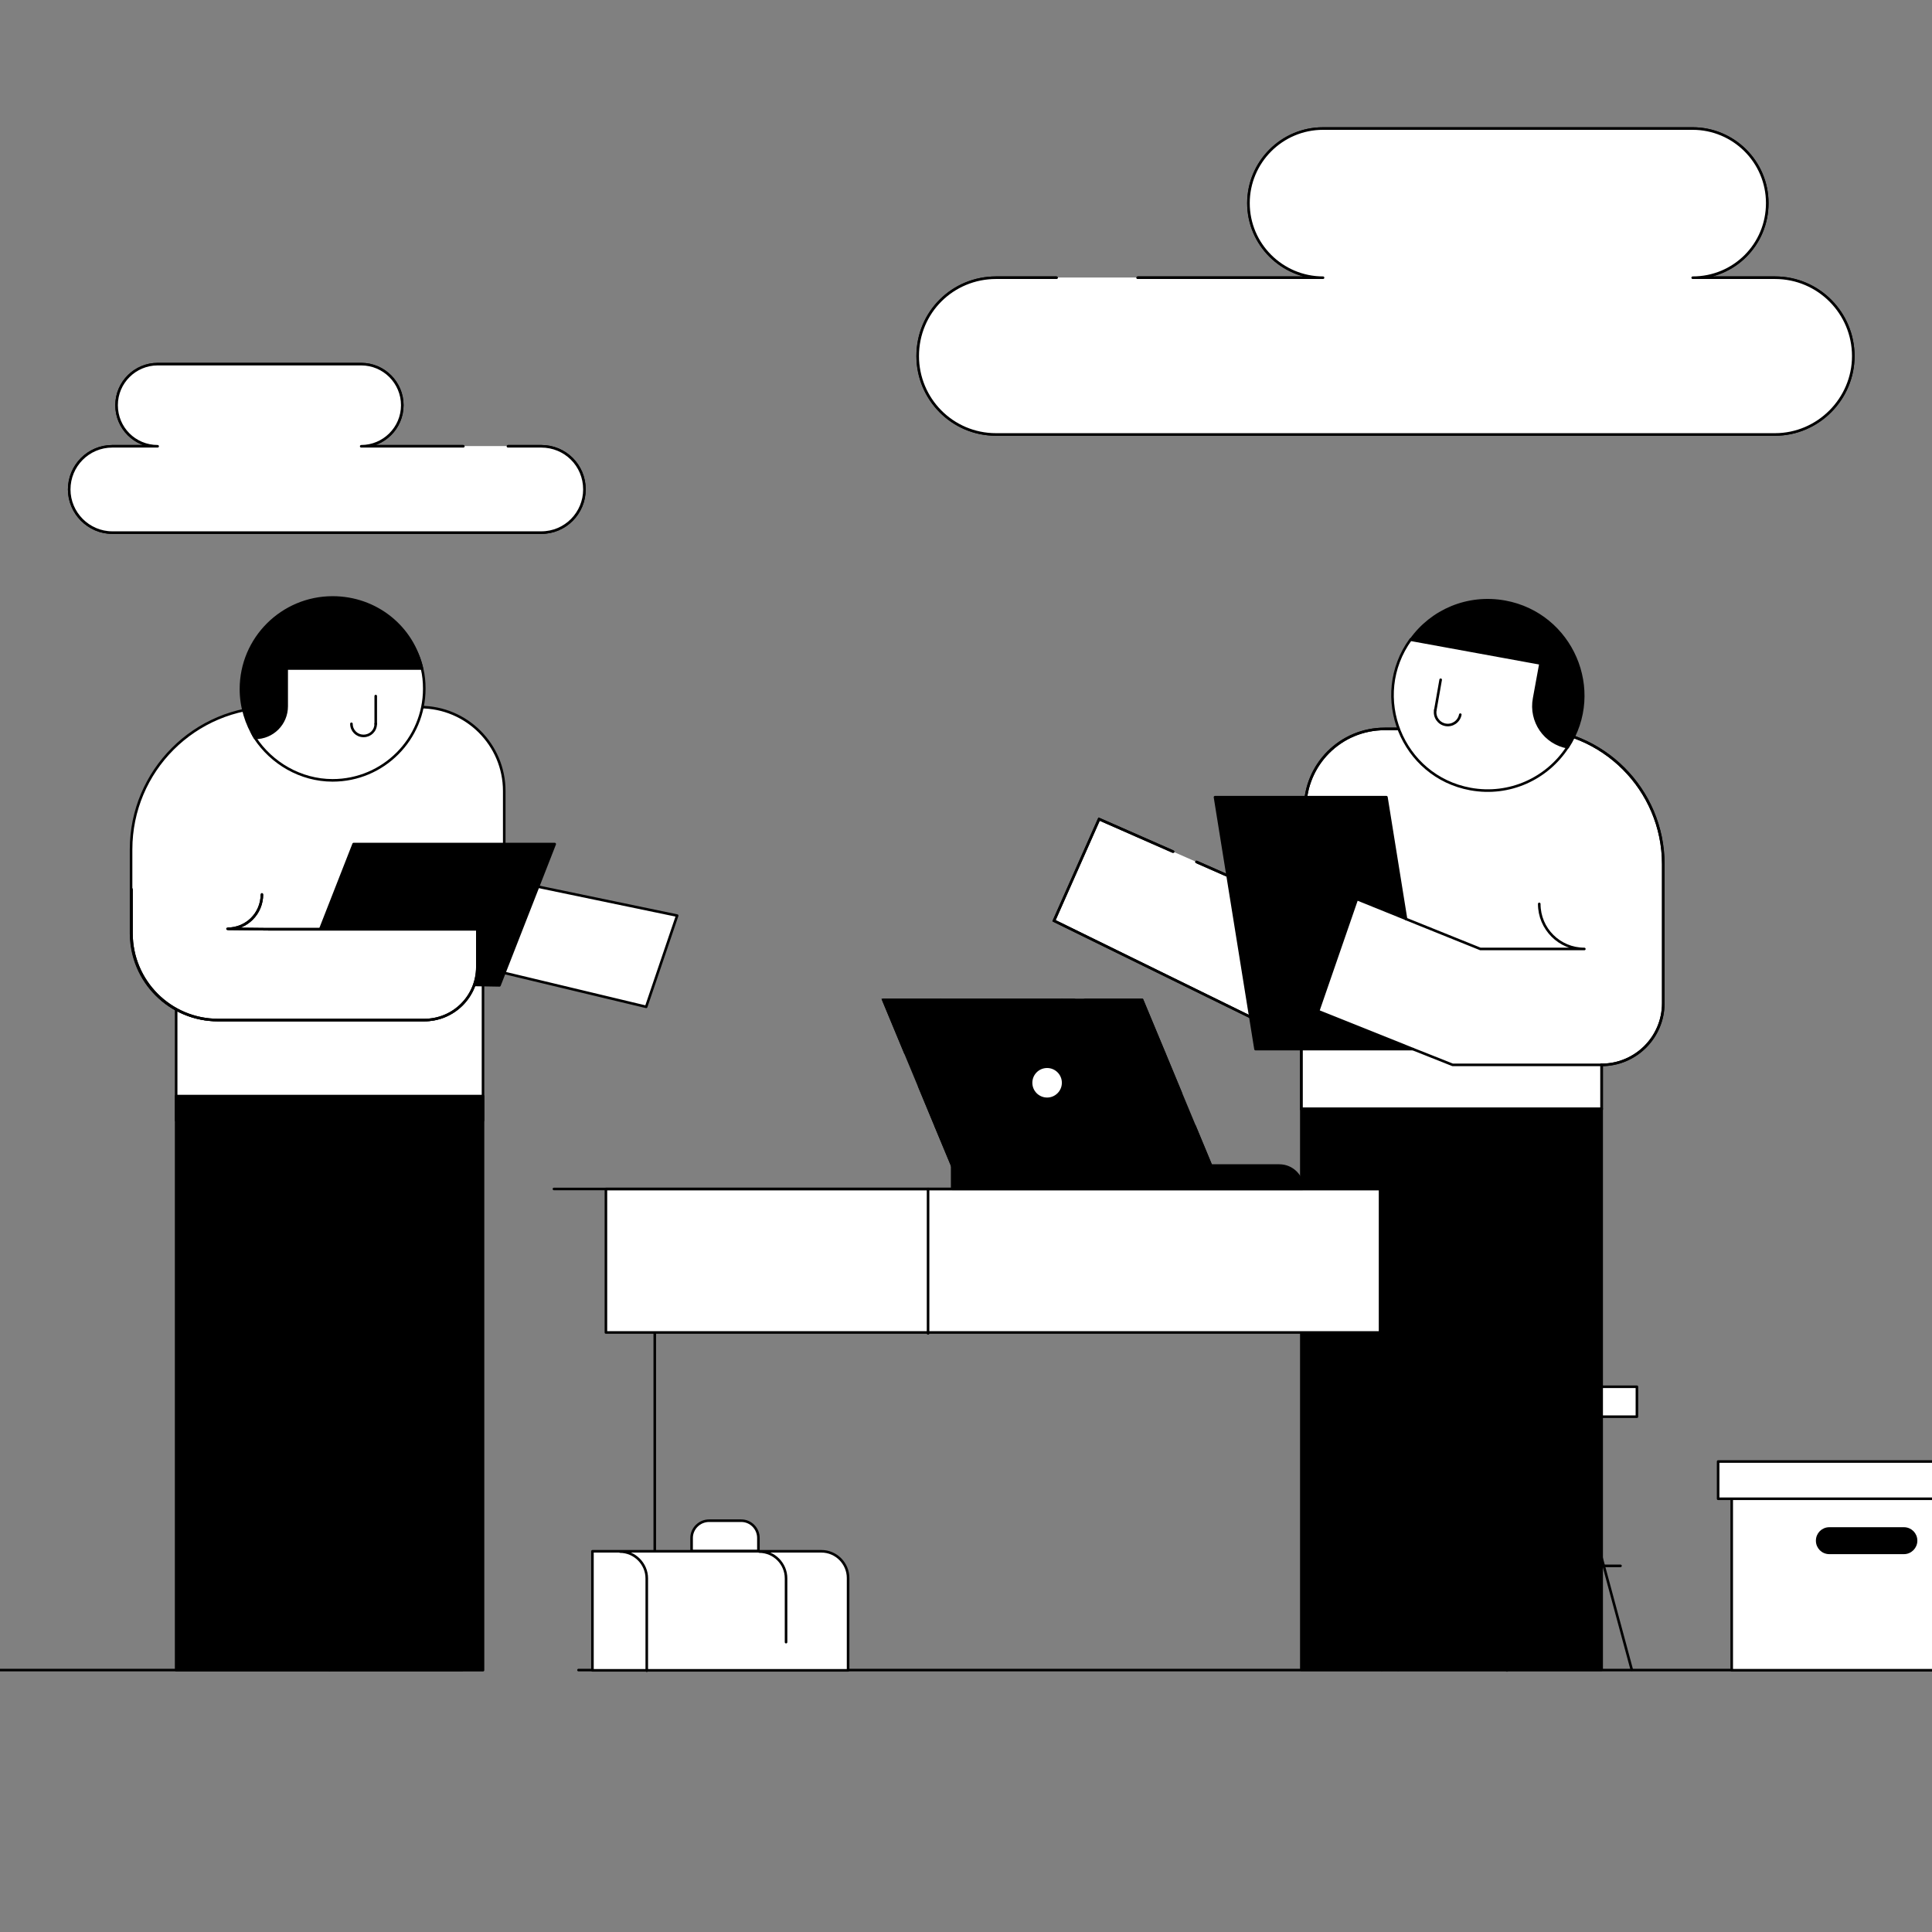 <svg width="150" height="150" viewBox="0 0 150 150" fill="none" xmlns="http://www.w3.org/2000/svg">
<rect x="0" y="0" width="150" height="150" fill="#808080" stroke="none"/>
<g clip-path="url(#clip0_6607_99950)">
<path d="M35.872 129.664H-6" stroke="#606773" style="stroke:#606773;stroke:color(display-p3 0.377 0.404 0.451);stroke-opacity:1;" stroke-width="0.2" stroke-linecap="round" stroke-linejoin="round"/>
<path d="M165 129.664H44.914" stroke="#606773" style="stroke:#606773;stroke:color(display-p3 0.377 0.404 0.451);stroke-opacity:1;" stroke-width="0.2" stroke-linecap="round" stroke-linejoin="round"/>
<path d="M127.09 107.668H106.91V109.992H127.09V107.668Z" fill="white" stroke="#606773" style="fill:white;fill-opacity:1;stroke:#606773;stroke:color(display-p3 0.377 0.404 0.451);stroke-opacity:1;" stroke-width="0.2" stroke-linecap="round" stroke-linejoin="round"/>
<path d="M112.6 109.98L107.293 129.641" stroke="#606773" style="stroke:#606773;stroke:color(display-p3 0.377 0.404 0.451);stroke-opacity:1;" stroke-width="0.2" stroke-linecap="round" stroke-linejoin="round"/>
<path d="M121.387 109.98L126.692 129.641" stroke="#606773" style="stroke:#606773;stroke:color(display-p3 0.377 0.404 0.451);stroke-opacity:1;" stroke-width="0.2" stroke-linecap="round" stroke-linejoin="round"/>
<path d="M117 109.98V129.689" stroke="#606773" style="stroke:#606773;stroke:color(display-p3 0.377 0.404 0.451);stroke-opacity:1;" stroke-width="0.2" stroke-linecap="round" stroke-linejoin="round"/>
<path d="M114.551 121.574H125.815" stroke="#606773" style="stroke:#606773;stroke:color(display-p3 0.377 0.404 0.451);stroke-opacity:1;" stroke-width="0.2" stroke-linecap="round" stroke-linejoin="round"/>
<path d="M111.352 121.574H113.418" stroke="#606773" style="stroke:#606773;stroke:color(display-p3 0.377 0.404 0.451);stroke-opacity:1;" stroke-width="0.2" stroke-linecap="round" stroke-linejoin="round"/>
<path d="M108.184 121.574H110.476" stroke="#606773" style="stroke:#606773;stroke:color(display-p3 0.377 0.404 0.451);stroke-opacity:1;" stroke-width="0.2" stroke-linecap="round" stroke-linejoin="round"/>
<path d="M124.352 86.078L112.703 83.922L101.035 86.078V129.643H124.352V86.078Z" fill="#0097AE" stroke="#606773" style="fill:#0097AE;fill:color(display-p3 0 0.592 0.682);fill-opacity:1;stroke:#606773;stroke:color(display-p3 0.377 0.404 0.451);stroke-opacity:1;" stroke-width="0.2" stroke-linecap="round" stroke-linejoin="round"/>
<path d="M91.088 66.126L85.333 63.594L81.832 71.485L101.034 80.898V86.08H124.351V82.677C126.98 82.677 129.136 80.543 129.136 77.892V67.095C129.136 61.3 124.429 56.594 118.635 56.594H107.502C104.08 56.594 101.331 59.362 101.331 62.764V70.635L92.886 66.917" fill="white" style="fill:white;fill-opacity:1;"/>
<path d="M91.088 66.126L85.333 63.594L81.832 71.485L101.034 80.898V86.08H124.351V82.677C126.98 82.677 129.136 80.543 129.136 77.892V67.095C129.136 61.3 124.429 56.594 118.635 56.594H107.502C104.08 56.594 101.331 59.362 101.331 62.764V70.635L92.886 66.917" stroke="#606773" style="stroke:#606773;stroke:color(display-p3 0.377 0.404 0.451);stroke-opacity:1;" stroke-width="0.2"/>
<path d="M91.088 66.126L85.333 63.594L81.832 71.485L101.034 80.898V86.08H124.351V82.677C126.98 82.677 129.136 80.543 129.136 77.892V67.095C129.136 61.3 124.429 56.594 118.635 56.594H107.502C104.08 56.594 101.331 59.362 101.331 62.764V70.635L92.886 66.917" stroke="#606773" style="stroke:#606773;stroke:color(display-p3 0.377 0.404 0.451);stroke-opacity:1;" stroke-width="0.2" stroke-linecap="round" stroke-linejoin="round"/>
<path d="M109.519 49.653C109.519 49.653 115.393 46.132 120.258 50.621C121.266 51.551 123.243 54.339 121.701 58.017C120.118 60.449 117.192 61.814 114.166 61.26C108.847 60.291 106.335 54.062 109.519 49.653Z" fill="white" stroke="#606773" style="fill:white;fill-opacity:1;stroke:#606773;stroke:color(display-p3 0.377 0.404 0.451);stroke-opacity:1;" stroke-width="0.2" stroke-linecap="round" stroke-linejoin="round"/>
<path d="M111.853 52.775L111.438 55.129" stroke="#606773" style="stroke:#606773;stroke:color(display-p3 0.377 0.404 0.451);stroke-opacity:1;" stroke-width="0.2" stroke-linecap="round" stroke-linejoin="round"/>
<path d="M113.377 55.485C113.277 56.019 112.763 56.374 112.23 56.275C111.696 56.177 111.34 55.663 111.438 55.129" stroke="#606773" style="stroke:#606773;stroke:color(display-p3 0.377 0.404 0.451);stroke-opacity:1;" stroke-width="0.2" stroke-linecap="round" stroke-linejoin="round"/>
<path d="M116.856 46.724C122.017 47.673 124.608 53.586 121.721 58.016C119.941 57.699 118.774 55.999 119.11 54.219L119.605 51.51L109.539 49.671C111.142 47.416 113.949 46.19 116.856 46.724Z" fill="#0097AE" stroke="#606773" style="fill:#0097AE;fill:color(display-p3 0 0.592 0.682);fill-opacity:1;stroke:#606773;stroke:color(display-p3 0.377 0.404 0.451);stroke-opacity:1;" stroke-width="0.2" stroke-linecap="round" stroke-linejoin="round"/>
<path d="M94.332 61.893H107.641L109.163 71.344L105.347 69.802L102.34 78.504L109.697 81.451H97.477L94.332 61.893Z" fill="#0097AE" stroke="#606773" style="fill:#0097AE;fill:color(display-p3 0 0.592 0.682);fill-opacity:1;stroke:#606773;stroke:color(display-p3 0.377 0.404 0.451);stroke-opacity:1;" stroke-width="0.2" stroke-linecap="round" stroke-linejoin="round"/>
<path d="M124.35 82.676H112.781L109.695 81.451" stroke="#606773" style="stroke:#606773;stroke:color(display-p3 0.377 0.404 0.451);stroke-opacity:1;" stroke-width="0.2" stroke-linecap="round" stroke-linejoin="round"/>
<path d="M119.507 70.178C119.507 72.115 121.069 73.678 123.008 73.678H114.939L109.145 71.344" stroke="#606773" style="stroke:#606773;stroke:color(display-p3 0.377 0.404 0.451);stroke-opacity:1;" stroke-width="0.2" stroke-linecap="round" stroke-linejoin="round"/>
<path d="M108.551 96.244V93.871" stroke="#606773" style="stroke:#606773;stroke:color(display-p3 0.377 0.404 0.451);stroke-opacity:1;" stroke-width="0.2" stroke-linecap="round" stroke-linejoin="round"/>
<path d="M108.551 129.643V97.943" stroke="#606773" style="stroke:#606773;stroke:color(display-p3 0.377 0.404 0.451);stroke-opacity:1;" stroke-width="0.2" stroke-linecap="round" stroke-linejoin="round"/>
<path d="M107.148 92.311H47.043V103.453H107.148V92.311Z" fill="white" stroke="#606773" style="fill:white;fill-opacity:1;stroke:#606773;stroke:color(display-p3 0.377 0.404 0.451);stroke-opacity:1;" stroke-width="0.2" stroke-linecap="round" stroke-linejoin="round"/>
<path d="M43.008 92.311H111.14" stroke="#606773" style="stroke:#606773;stroke:color(display-p3 0.377 0.404 0.451);stroke-opacity:1;" stroke-width="0.2" stroke-linecap="round" stroke-linejoin="round"/>
<path d="M50.836 103.488V129.498" stroke="#606773" style="stroke:#606773;stroke:color(display-p3 0.377 0.404 0.451);stroke-opacity:1;" stroke-width="0.2" stroke-linecap="round" stroke-linejoin="round"/>
<path d="M103.312 124.805V129.496" stroke="#606773" style="stroke:#606773;stroke:color(display-p3 0.377 0.404 0.451);stroke-opacity:1;" stroke-width="0.2" stroke-linecap="round" stroke-linejoin="round"/>
<path d="M103.312 119.494V121.875" stroke="#606773" style="stroke:#606773;stroke:color(display-p3 0.377 0.404 0.451);stroke-opacity:1;" stroke-width="0.2" stroke-linecap="round" stroke-linejoin="round"/>
<path d="M103.312 103.488V116.804" stroke="#606773" style="stroke:#606773;stroke:color(display-p3 0.377 0.404 0.451);stroke-opacity:1;" stroke-width="0.2" stroke-linecap="round" stroke-linejoin="round"/>
<path d="M72.055 103.523V92.311" stroke="#606773" style="stroke:#606773;stroke:color(display-p3 0.377 0.404 0.451);stroke-opacity:1;" stroke-width="0.2" stroke-linecap="round" stroke-linejoin="round"/>
<path d="M74.364 91.542H94.454L88.673 77.637H68.582L74.364 91.542Z" fill="#FEC82F" stroke="#606773" style="fill:#FEC82F;fill:color(display-p3 0.996 0.784 0.184);fill-opacity:1;stroke:#606773;stroke:color(display-p3 0.377 0.404 0.451);stroke-opacity:1;" stroke-width="0.2"/>
<path d="M72.648 87.43L74.363 91.543H78.814" stroke="#606773" style="stroke:#606773;stroke:color(display-p3 0.377 0.404 0.451);stroke-opacity:1;" stroke-width="0.2" stroke-linecap="round" stroke-linejoin="round"/>
<path d="M79.621 91.543H80.586" stroke="#606773" style="stroke:#606773;stroke:color(display-p3 0.377 0.404 0.451);stroke-opacity:1;" stroke-width="0.2" stroke-linecap="round" stroke-linejoin="round"/>
<path d="M80.586 91.543H90.004" stroke="#606773" style="stroke:#606773;stroke:color(display-p3 0.377 0.404 0.451);stroke-opacity:1;" stroke-width="0.2" stroke-linecap="round" stroke-linejoin="round"/>
<path d="M90.004 91.543H94.455L92.749 87.43" stroke="#606773" style="stroke:#606773;stroke:color(display-p3 0.377 0.404 0.451);stroke-opacity:1;" stroke-width="0.2" stroke-linecap="round" stroke-linejoin="round"/>
<path d="M91.671 84.852L90.387 81.75" stroke="#606773" style="stroke:#606773;stroke:color(display-p3 0.377 0.404 0.451);stroke-opacity:1;" stroke-width="0.2" stroke-linecap="round" stroke-linejoin="round"/>
<path d="M90.388 81.75L88.674 77.637H84.223" stroke="#606773" style="stroke:#606773;stroke:color(display-p3 0.377 0.404 0.451);stroke-opacity:1;" stroke-width="0.2" stroke-linecap="round" stroke-linejoin="round"/>
<path d="M83.418 77.637H82.453" stroke="#606773" style="stroke:#606773;stroke:color(display-p3 0.377 0.404 0.451);stroke-opacity:1;" stroke-width="0.2" stroke-linecap="round" stroke-linejoin="round"/>
<path d="M82.453 77.637H73.035" stroke="#606773" style="stroke:#606773;stroke:color(display-p3 0.377 0.404 0.451);stroke-opacity:1;" stroke-width="0.2" stroke-linecap="round" stroke-linejoin="round"/>
<path d="M73.033 77.637H68.582L70.288 81.75" stroke="#606773" style="stroke:#606773;stroke:color(display-p3 0.377 0.404 0.451);stroke-opacity:1;" stroke-width="0.2" stroke-linecap="round" stroke-linejoin="round"/>
<path d="M71.367 84.326L72.651 87.429" stroke="#606773" style="stroke:#606773;stroke:color(display-p3 0.377 0.404 0.451);stroke-opacity:1;" stroke-width="0.2" stroke-linecap="round" stroke-linejoin="round"/>
<path d="M81.297 85.313C80.608 85.313 80.051 84.754 80.051 84.067C80.051 83.378 80.608 82.82 81.297 82.82C81.984 82.82 82.543 83.378 82.543 84.067C82.543 84.754 81.984 85.313 81.297 85.313Z" fill="white" stroke="#606773" style="fill:white;fill-opacity:1;stroke:#606773;stroke:color(display-p3 0.377 0.404 0.451);stroke-opacity:1;" stroke-width="0.2" stroke-linecap="round" stroke-linejoin="round"/>
<path d="M101.137 92.302H73.926V90.494H99.329C100.332 90.494 101.137 91.309 101.137 92.302Z" fill="#FEC82F" stroke="#606773" style="fill:#FEC82F;fill:color(display-p3 0.996 0.784 0.184);fill-opacity:1;stroke:#606773;stroke:color(display-p3 0.377 0.404 0.451);stroke-opacity:1;" stroke-width="0.2" stroke-linecap="round" stroke-linejoin="round"/>
<path d="M37.501 77.008V86.986H13.676V79.161V73.273H37.501V77.008Z" fill="white" stroke="#606773" style="fill:white;fill-opacity:1;stroke:#606773;stroke:color(display-p3 0.377 0.404 0.451);stroke-opacity:1;" stroke-width="0.2" stroke-linecap="round" stroke-linejoin="round"/>
<path d="M37.029 75.074C37.029 77.362 35.195 79.196 32.906 79.196H16.905C13.205 79.196 10.176 76.202 10.176 72.466V65.955C10.176 59.847 15.123 54.9 21.23 54.9H26.294H32.638C36.221 54.9 39.149 57.811 39.149 61.411V65.534V68.293L41.723 68.832L52.575 71.087L50.169 78.17L39.132 75.529L37.029 75.074Z" fill="white" stroke="#606773" style="fill:white;fill-opacity:1;stroke:#606773;stroke:color(display-p3 0.377 0.404 0.451);stroke-opacity:1;" stroke-width="0.2" stroke-linecap="round" stroke-linejoin="round"/>
<path d="M37.501 85.102H13.676V129.672H37.501V85.102Z" fill="#0097AE" stroke="#606773" style="fill:#0097AE;fill:color(display-p3 0 0.592 0.682);fill-opacity:1;stroke:#606773;stroke:color(display-p3 0.377 0.404 0.451);stroke-opacity:1;" stroke-width="0.2" stroke-linecap="round" stroke-linejoin="round"/>
<path d="M36.76 76.469L38.779 76.503L43.069 65.533H27.455L24.864 72.145L23.148 76.503L36.76 76.469Z" fill="#0097AE" stroke="#606773" style="fill:#0097AE;fill:color(display-p3 0 0.592 0.682);fill-opacity:1;stroke:#606773;stroke:color(display-p3 0.377 0.404 0.451);stroke-opacity:1;" stroke-width="0.2" stroke-linecap="round" stroke-linejoin="round"/>
<path d="M25.823 47.514C29.221 47.514 32.064 48.743 32.771 51.923C32.89 52.428 32.94 52.932 32.94 53.47C32.94 57.39 29.76 60.587 25.823 60.587C23.333 60.587 21.078 59.241 19.799 57.29C19.059 56.179 19.512 54.9 19.512 53.47C19.512 49.55 21.885 47.514 25.823 47.514Z" fill="white" stroke="#606773" style="fill:white;fill-opacity:1;stroke:#606773;stroke:color(display-p3 0.377 0.404 0.451);stroke-opacity:1;" stroke-width="0.2" stroke-linecap="round" stroke-linejoin="round"/>
<path d="M25.824 46.387C21.921 46.387 18.707 49.55 18.707 53.504C18.707 54.9 19.128 56.196 19.801 57.29C21.164 57.29 22.258 56.196 22.258 54.833V51.905H32.756C32.05 48.691 29.206 46.387 25.824 46.387Z" fill="#0097AE" stroke="#606773" style="fill:#0097AE;fill:color(display-p3 0 0.592 0.682);fill-opacity:1;stroke:#606773;stroke:color(display-p3 0.377 0.404 0.451);stroke-opacity:1;" stroke-width="0.2" stroke-linecap="round" stroke-linejoin="round"/>
<path d="M29.172 54.043V56.198" stroke="#606773" style="stroke:#606773;stroke:color(display-p3 0.377 0.404 0.451);stroke-opacity:1;" stroke-width="0.2" stroke-linecap="round" stroke-linejoin="round"/>
<path d="M29.17 56.195C29.17 56.733 28.75 57.136 28.228 57.136C27.69 57.136 27.285 56.716 27.285 56.195" stroke="#606773" style="stroke:#606773;stroke:color(display-p3 0.377 0.404 0.451);stroke-opacity:1;" stroke-width="0.2" stroke-linecap="round" stroke-linejoin="round"/>
<path d="M25.59 129.671V97.535" stroke="#606773" style="stroke:#606773;stroke:color(display-p3 0.377 0.404 0.451);stroke-opacity:1;" stroke-width="0.2" stroke-linecap="round" stroke-linejoin="round"/>
<path d="M25.59 95.902V92.941" stroke="#606773" style="stroke:#606773;stroke:color(display-p3 0.377 0.404 0.451);stroke-opacity:1;" stroke-width="0.2" stroke-linecap="round" stroke-linejoin="round"/>
<path d="M10.207 69.033V72.466C10.207 76.167 13.203 79.196 16.938 79.196H32.939C35.227 79.196 37.061 77.362 37.061 75.074V73.71V72.146H20.825L17.661 72.113C19.142 72.113 20.336 70.935 20.336 69.437" fill="white" style="fill:white;fill-opacity:1;"/>
<path d="M10.207 69.033V72.466C10.207 76.167 13.203 79.196 16.938 79.196H32.939C35.227 79.196 37.061 77.362 37.061 75.074V73.71V72.146H20.825L17.661 72.113C19.142 72.113 20.336 70.935 20.336 69.437" stroke="#606773" style="stroke:#606773;stroke:color(display-p3 0.377 0.404 0.451);stroke-opacity:1;" stroke-width="0.2"/>
<path d="M10.207 69.033V72.466C10.207 76.167 13.203 79.196 16.938 79.196H32.939C35.227 79.196 37.061 77.362 37.061 75.074V73.71V72.146H20.825L17.661 72.113C19.142 72.113 20.336 70.935 20.336 69.437" stroke="#606773" style="stroke:#606773;stroke:color(display-p3 0.377 0.404 0.451);stroke-opacity:1;" stroke-width="0.2" stroke-linecap="round" stroke-linejoin="round"/>
<path d="M155.384 114.918H134.449V129.675H155.384V114.918Z" fill="white" stroke="#606773" style="fill:white;fill-opacity:1;stroke:#606773;stroke:color(display-p3 0.377 0.404 0.451);stroke-opacity:1;" stroke-width="0.2" stroke-linecap="round" stroke-linejoin="round"/>
<path d="M156.471 113.471H133.395V116.364H156.471V113.471Z" fill="white" stroke="#606773" style="fill:white;fill-opacity:1;stroke:#606773;stroke:color(display-p3 0.377 0.404 0.451);stroke-opacity:1;" stroke-width="0.2" stroke-linecap="round" stroke-linejoin="round"/>
<path d="M147.818 120.564H142.031C141.503 120.564 141.086 120.147 141.086 119.618C141.086 119.09 141.503 118.672 142.031 118.672H147.818C148.346 118.672 148.763 119.09 148.763 119.618C148.763 120.132 148.346 120.564 147.818 120.564Z" fill="#0097AE" stroke="#606773" style="fill:#0097AE;fill:color(display-p3 0 0.592 0.682);fill-opacity:1;stroke:#606773;stroke:color(display-p3 0.377 0.404 0.451);stroke-opacity:1;" stroke-width="0.2" stroke-linecap="round" stroke-linejoin="round"/>
<path d="M65.846 129.685H45.996V120.441H63.772C64.925 120.441 65.846 121.387 65.846 122.516V129.685Z" fill="white" stroke="#606773" style="fill:white;fill-opacity:1;stroke:#606773;stroke:color(display-p3 0.377 0.404 0.451);stroke-opacity:1;" stroke-width="0.2" stroke-linecap="round" stroke-linejoin="round"/>
<path d="M48.141 120.465C49.27 120.465 50.215 121.41 50.215 122.541V129.71" fill="white" style="fill:white;fill-opacity:1;"/>
<path d="M48.141 120.465C49.27 120.465 50.215 121.41 50.215 122.541V129.71" stroke="#606773" style="stroke:#606773;stroke:color(display-p3 0.377 0.404 0.451);stroke-opacity:1;" stroke-width="0.2" stroke-linecap="round" stroke-linejoin="round"/>
<path d="M58.953 120.465C60.106 120.465 61.029 121.41 61.029 122.541V127.496" fill="white" style="fill:white;fill-opacity:1;"/>
<path d="M58.953 120.465C60.106 120.465 61.029 121.41 61.029 122.541V127.496" stroke="#606773" style="stroke:#606773;stroke:color(display-p3 0.377 0.404 0.451);stroke-opacity:1;" stroke-width="0.2" stroke-linecap="round" stroke-linejoin="round"/>
<path d="M57.546 118.066H55.055C54.295 118.066 53.695 118.69 53.695 119.403V120.418H58.883V119.403C58.883 118.69 58.306 118.066 57.546 118.066Z" fill="white" stroke="#606773" style="fill:white;fill-opacity:1;stroke:#606773;stroke:color(display-p3 0.377 0.404 0.451);stroke-opacity:1;" stroke-width="0.2" stroke-linecap="round" stroke-linejoin="round"/>
<path d="M88.32 21.561H102.721C99.553 21.561 96.93 18.986 96.93 15.77C96.93 12.603 99.505 9.98 102.721 9.98H110.291H113.359H120.238H121.722H131.42C134.587 9.98 137.209 12.553 137.209 15.77C137.209 18.986 134.637 21.561 131.42 21.561H137.803C141.218 21.561 143.889 24.331 143.889 27.646C143.889 30.962 141.169 33.732 137.803 33.732H126.669H120.979H77.336C73.921 33.732 71.25 30.962 71.25 27.646C71.25 24.232 73.972 21.561 77.336 21.561H82.037" fill="white" style="fill:white;fill-opacity:1;"/>
<path d="M88.32 21.561H102.721C99.553 21.561 96.93 18.986 96.93 15.77C96.93 12.603 99.505 9.98 102.721 9.98H110.291H113.359H120.238H121.722H131.42C134.587 9.98 137.209 12.553 137.209 15.77C137.209 18.986 134.637 21.561 131.42 21.561H137.803C141.218 21.561 143.889 24.331 143.889 27.646C143.889 30.962 141.169 33.732 137.803 33.732H126.669H120.979H77.336C73.921 33.732 71.25 30.962 71.25 27.646C71.25 24.232 73.972 21.561 77.336 21.561H82.037" stroke="#606773" style="stroke:#606773;stroke:color(display-p3 0.377 0.404 0.451);stroke-opacity:1;" stroke-width="0.2"/>
<path d="M88.32 21.561H102.721C99.553 21.561 96.93 18.986 96.93 15.77C96.93 12.603 99.505 9.98 102.721 9.98H110.291H113.359H120.238H121.722H131.42C134.587 9.98 137.209 12.553 137.209 15.77C137.209 18.986 134.637 21.561 131.42 21.561H137.803C141.218 21.561 143.889 24.331 143.889 27.646C143.889 30.962 141.169 33.732 137.803 33.732H126.669H120.979H77.336C73.921 33.732 71.25 30.962 71.25 27.646C71.25 24.232 73.972 21.561 77.336 21.561H82.037" fill="white" style="fill:white;fill-opacity:1;"/>
<path d="M88.32 21.561H102.721C99.553 21.561 96.93 18.986 96.93 15.77C96.93 12.603 99.505 9.98 102.721 9.98H110.291H113.359H120.238H121.722H131.42C134.587 9.98 137.209 12.553 137.209 15.77C137.209 18.986 134.637 21.561 131.42 21.561H137.803C141.218 21.561 143.889 24.331 143.889 27.646C143.889 30.962 141.169 33.732 137.803 33.732H126.669H120.979H77.336C73.921 33.732 71.25 30.962 71.25 27.646C71.25 24.232 73.972 21.561 77.336 21.561H82.037" stroke="#606773" style="stroke:#606773;stroke:color(display-p3 0.377 0.404 0.451);stroke-opacity:1;" stroke-width="0.2" stroke-linecap="round" stroke-linejoin="round"/>
<path d="M35.974 34.649H28.044C29.788 34.649 31.233 33.231 31.233 31.459C31.233 29.716 29.815 28.271 28.044 28.271H23.875H22.186H18.398H17.58H12.239C10.496 28.271 9.051 29.688 9.051 31.459C9.051 33.231 10.468 34.649 12.239 34.649H8.725C6.844 34.649 5.373 36.174 5.373 38C5.373 39.826 6.871 41.352 8.725 41.352H14.856H17.989H42.023C43.904 41.352 45.375 39.826 45.375 38C45.375 36.12 43.876 34.649 42.023 34.649H39.435" fill="white" style="fill:white;fill-opacity:1;"/>
<path d="M35.974 34.649H28.044C29.788 34.649 31.233 33.231 31.233 31.459C31.233 29.716 29.815 28.271 28.044 28.271H23.875H22.186H18.398H17.58H12.239C10.496 28.271 9.051 29.688 9.051 31.459C9.051 33.231 10.468 34.649 12.239 34.649H8.725C6.844 34.649 5.373 36.174 5.373 38C5.373 39.826 6.871 41.352 8.725 41.352H14.856H17.989H42.023C43.904 41.352 45.375 39.826 45.375 38C45.375 36.12 43.876 34.649 42.023 34.649H39.435" stroke="#606773" style="stroke:#606773;stroke:color(display-p3 0.377 0.404 0.451);stroke-opacity:1;" stroke-width="0.2"/>
<path d="M35.974 34.649H28.044C29.788 34.649 31.233 33.231 31.233 31.459C31.233 29.716 29.815 28.271 28.044 28.271H23.875H22.186H18.398H17.58H12.239C10.496 28.271 9.051 29.688 9.051 31.459C9.051 33.231 10.468 34.649 12.239 34.649H8.725C6.844 34.649 5.373 36.174 5.373 38C5.373 39.826 6.871 41.352 8.725 41.352H14.856H17.989H42.023C43.904 41.352 45.375 39.826 45.375 38C45.375 36.12 43.876 34.649 42.023 34.649H39.435" fill="white" style="fill:white;fill-opacity:1;"/>
<path d="M35.974 34.649H28.044C29.788 34.649 31.233 33.231 31.233 31.459C31.233 29.716 29.815 28.271 28.044 28.271H23.875H22.186H18.398H17.58H12.239C10.496 28.271 9.051 29.688 9.051 31.459C9.051 33.231 10.468 34.649 12.239 34.649H8.725C6.844 34.649 5.373 36.174 5.373 38C5.373 39.826 6.871 41.352 8.725 41.352H14.856H17.989H42.023C43.904 41.352 45.375 39.826 45.375 38C45.375 36.12 43.876 34.649 42.023 34.649H39.435" stroke="#606773" style="stroke:#606773;stroke:color(display-p3 0.377 0.404 0.451);stroke-opacity:1;" stroke-width="0.2" stroke-linecap="round" stroke-linejoin="round"/>
</g>
<defs>
<clipPath id="clip0_6607_99950">
<rect width="150" height="150" fill="white" style="fill:white;fill-opacity:1;"/>
</clipPath>
</defs>
</svg>
